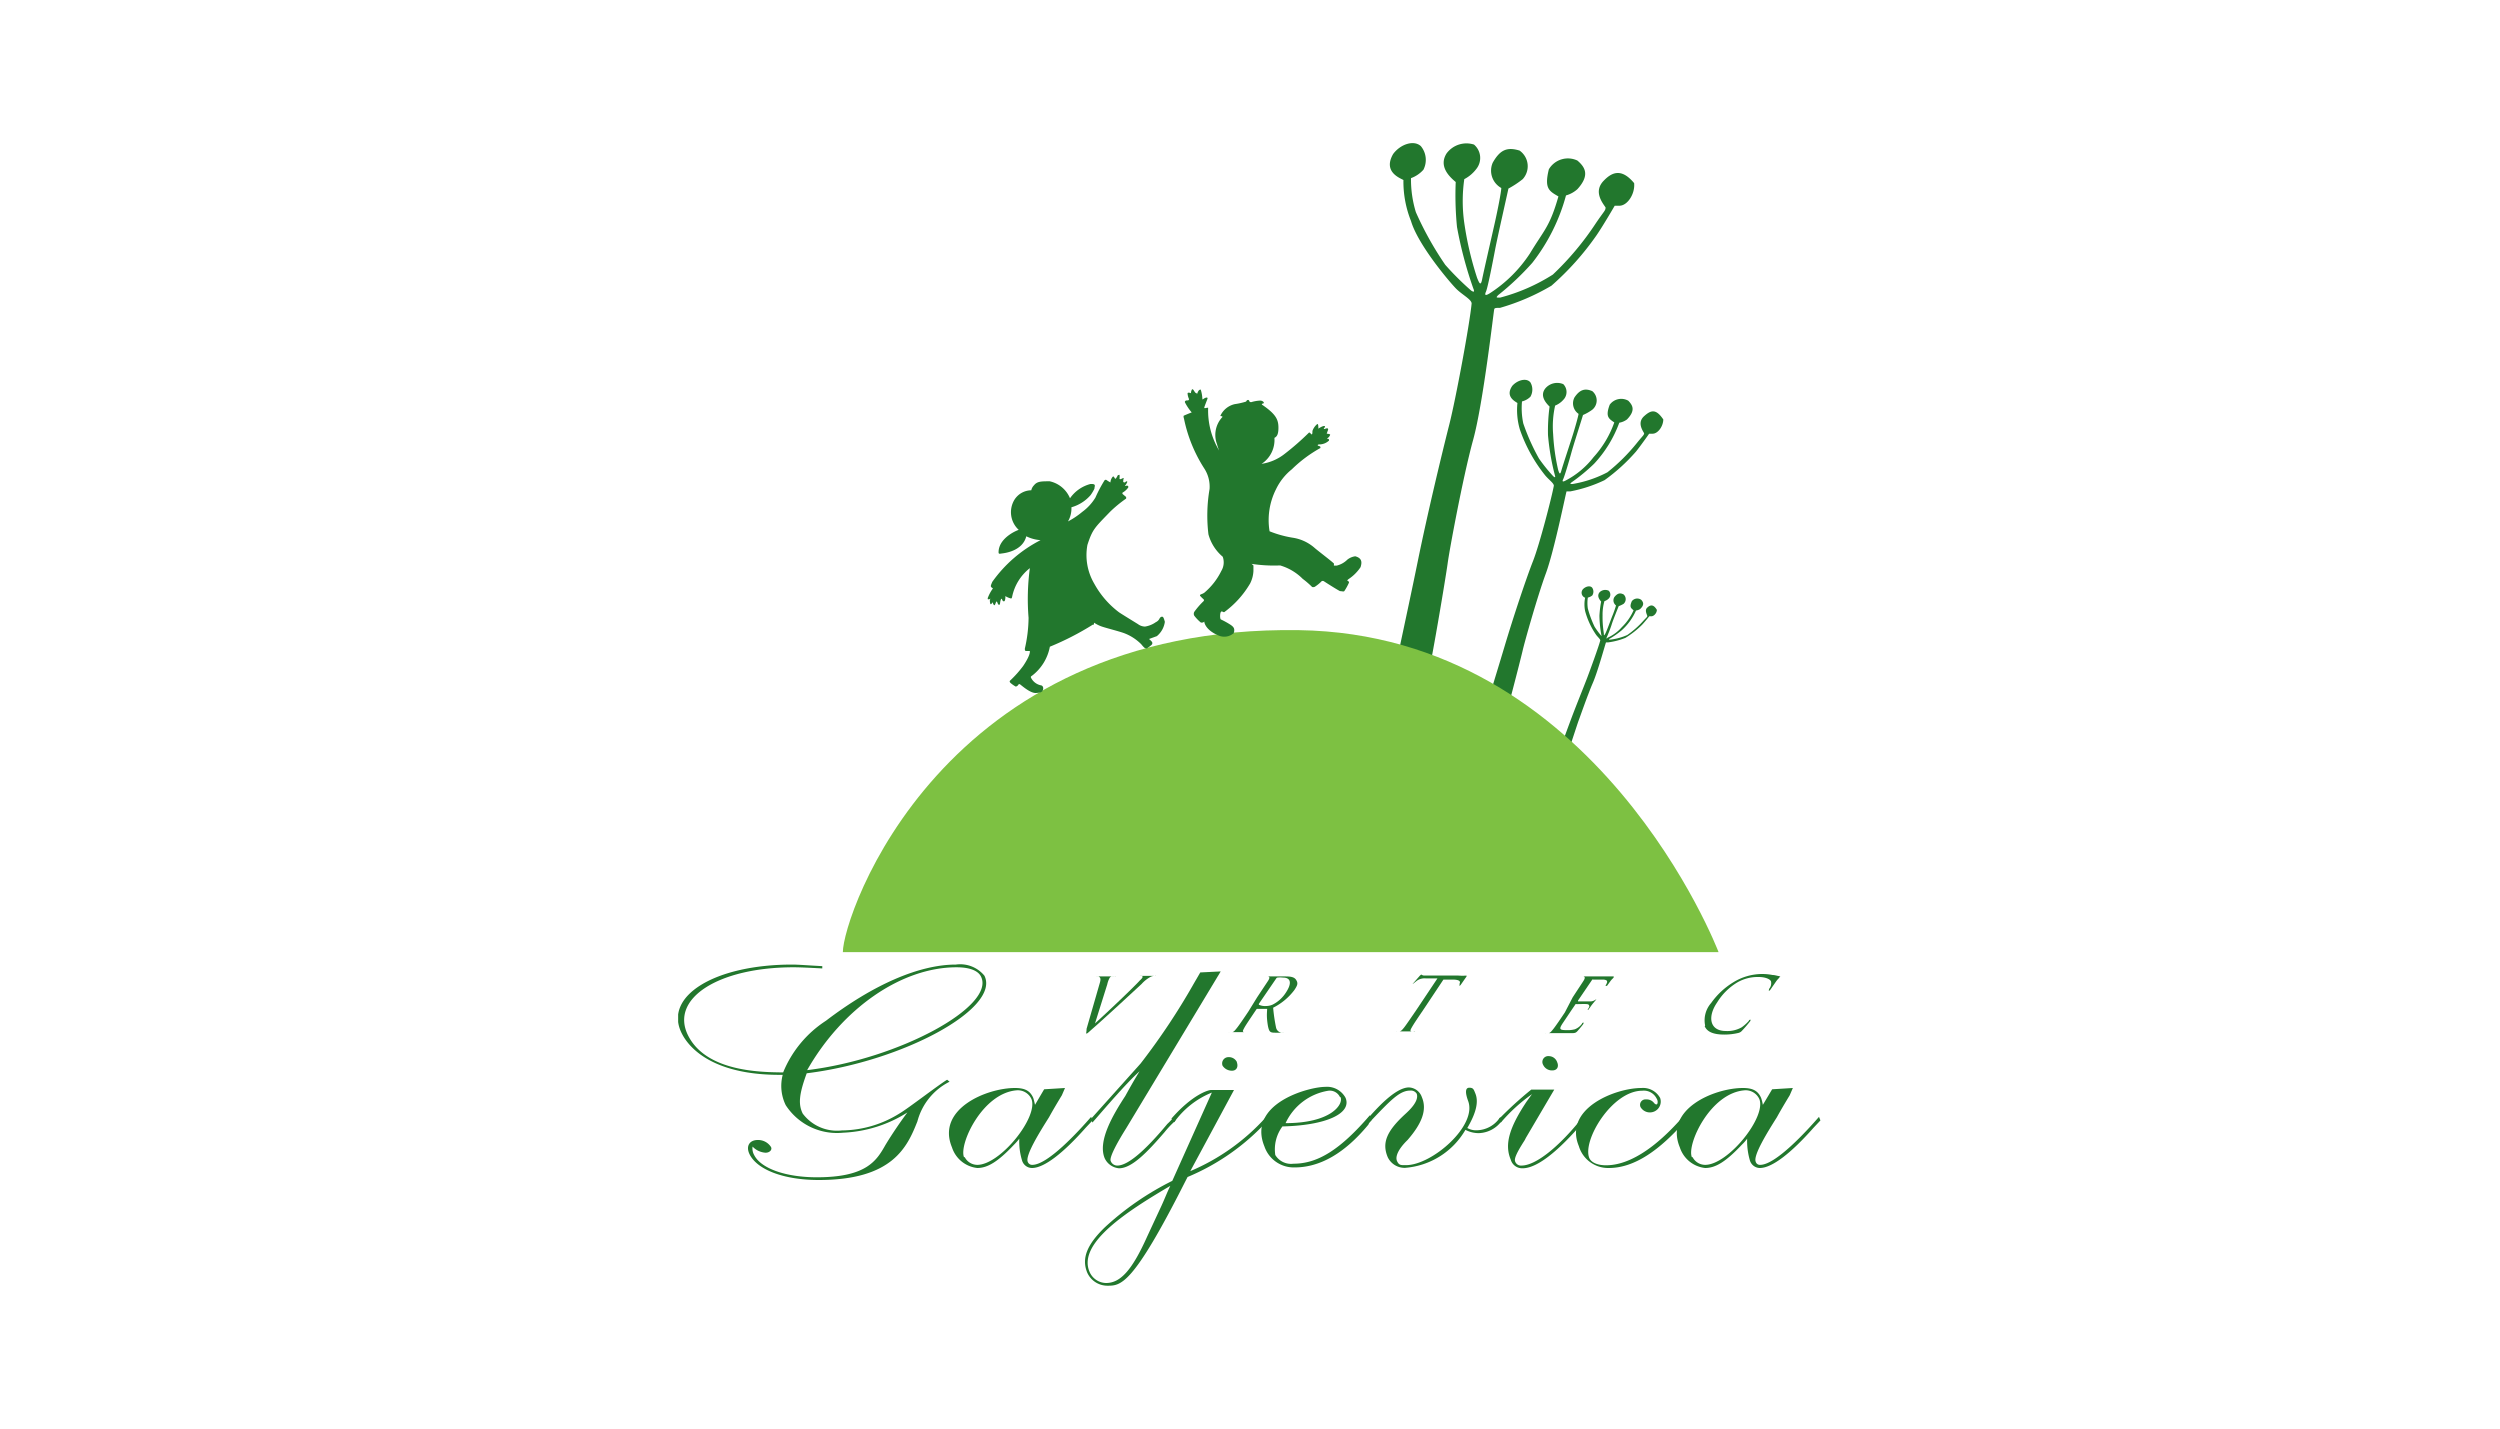 <svg id="Layer_1" data-name="Layer 1" xmlns="http://www.w3.org/2000/svg" xmlns:xlink="http://www.w3.org/1999/xlink" viewBox="0 0 175 100"><defs><style>.cls-1{fill:none;}.cls-2{clip-path:url(#clip-path);}.cls-3{fill:#22772d;}.cls-4{fill:#7dc142;}</style><clipPath id="clip-path"><rect class="cls-1" x="47.47" y="10" width="80.07" height="80"/></clipPath></defs><title>Vrtec Galjevica</title><g class="cls-2"><path class="cls-3" d="M68.67,68.36c-.21-.43-.83-.65-1.71-.65-3.87,0-8,2.88-10.46,7.2,6.45-.78,13.2-4.48,12.17-6.55m-2.2,7.36a4.34,4.34,0,0,0-2.25,2.77c-.71,1.8-1.73,4.11-6.91,4.11-2.41,0-4.29-.7-4.84-1.8-.28-.57,0-1,.57-1a1.07,1.07,0,0,1,.93.49c.1.19-.09.4-.38.4a1.36,1.36,0,0,1-.91-.43.94.94,0,0,0,.11.59c.47.94,2.2,1.56,4.39,1.56,3.47,0,4.18-1.16,4.8-2.26.42-.7,1.07-1.66,1.54-2.28A9.11,9.11,0,0,1,59,79.29a4.27,4.27,0,0,1-4-1.93,3.06,3.06,0,0,1-.21-2.12h-.22c-5.41,0-6.66-2.53-6.86-2.93-1.27-2.58,2.31-4.79,7.75-4.79.41,0,1.13.06,2.1.11l0,.16c-.94-.05-1.61-.08-2-.08-5.26,0-8.68,2.18-7.4,4.76s5.18,2.58,6.66,2.6a7.83,7.83,0,0,1,3-3.62c3.32-2.53,6.53-3.93,9.09-3.93a2.19,2.19,0,0,1,2,.78c1.13,2.29-5.71,6-12.44,6.83-.54,1.47-.6,2.17-.28,2.82a3,3,0,0,0,2.74,1.18A7.72,7.72,0,0,0,63,77.92c.51-.29,2.73-2,3.3-2.34Z"/><path class="cls-3" d="M67.53,81a1,1,0,0,0,.88.54c1.61,0,4.3-3.36,3.79-4.61a1.05,1.05,0,0,0-1-.61c-2.42.16-4.09,3.78-3.72,4.68m9-2.57-.48.51c-1.59,1.8-2.92,2.82-3.76,2.82a.73.73,0,0,1-.7-.54,4.57,4.57,0,0,1-.19-1.51,4.12,4.12,0,0,1-.37.42c-1.12,1.19-1.85,1.63-2.57,1.63a2.1,2.1,0,0,1-1.77-1.44c-1.12-2.69,2.43-4.16,4.4-4.16.7,0,1.07.19,1.29.7a4.8,4.8,0,0,1,.12.48l.64-1.09,1.46-.09-.22.51c-.37.61-.67,1.12-.9,1.54-.63,1-1.67,2.66-1.49,3.11a.32.32,0,0,0,.32.22c1.09,0,3.23-2.34,4.12-3.36Z"/><path class="cls-3" d="M85.45,68,78.82,79c-.46.73-1.2,2-1.07,2.27a.49.49,0,0,0,.46.32c.73,0,1.91-1,3.5-2.91a4.91,4.91,0,0,0,.46-.49l.11.26a6.44,6.44,0,0,0-.76.8c-1.19,1.38-2.28,2.53-3.19,2.53a1.22,1.22,0,0,1-1-.7c-.5-1.19.55-3,1.44-4.36.21-.38.55-1,1-1.73-.94.83-2.65,2.85-3.3,3.59l-.1-.26,3.47-3.87a47,47,0,0,0,3.75-5.64l.43-.74Z"/><path class="cls-3" d="M86.57,74.34c.13.32,0,.61-.33.61a.78.78,0,0,1-.66-.35A.44.44,0,0,1,86,74a.62.62,0,0,1,.6.38M81.16,84.71c.35-.73.48-1.12.76-1.7-3,1.77-6.49,4-5.66,6a1.28,1.28,0,0,0,1.17.8c1,0,1.82-.9,2.88-3.27ZM82,78.3c1.49-1.7,2.59-2,2.77-2h1.61l-3.06,5.68a14.91,14.91,0,0,0,5.28-3.76l.1.26a15.81,15.81,0,0,1-5.57,3.91l-.2.39C79.28,90,78.46,90,77.51,90a1.55,1.55,0,0,1-1.41-.93c-.4-1,0-1.95,1.22-3.14a20.12,20.12,0,0,1,4.74-3.27l2.77-6.18a6,6,0,0,0-2.64,2.08Z"/><path class="cls-3" d="M93.8,76.8a.79.79,0,0,0-.81-.45,4,4,0,0,0-3,2.27c3.18,0,4.06-1.31,3.85-1.82M96,78.43a.7.7,0,0,0-.21.29c-1.65,2-3.38,3-5.17,3a2.17,2.17,0,0,1-2.11-1.47c-1.23-3,3.1-4.17,4.26-4.17a1.47,1.47,0,0,1,1.42.77c.45,1.09-1.36,1.93-4.42,2a2.69,2.69,0,0,0-.5,2,1.29,1.29,0,0,0,1.27.61c1.72,0,3.29-1,5.35-3.39Z"/><path class="cls-3" d="M95.74,78.3c.55-.61,1.91-2.18,2.89-2.18a1,1,0,0,1,.9.68c.38.89,0,1.85-1,3-.63.61-.88,1.15-.74,1.47s.3.29.63.29c1.82,0,5-2.76,4.35-4.49-.21-.57-.21-.93.08-.93s.31.13.42.39c.24.58.08,1.34-.56,2.43a1.23,1.23,0,0,0,.65.16,2,2,0,0,0,1.66-.93l.11.26a2.06,2.06,0,0,1-1.62.87,2,2,0,0,1-.93-.23,5.36,5.36,0,0,1-4.23,2.66A1.31,1.31,0,0,1,97.14,81c-.42-1-.07-1.82,1.21-3,.32-.29,1-.93.82-1.44a.48.48,0,0,0-.45-.22c-.74,0-1.35.64-2.87,2.24Z"/><path class="cls-3" d="M109,74.35c.14.32,0,.58-.34.58a.68.68,0,0,1-.64-.39.41.41,0,0,1,.41-.61.62.62,0,0,1,.57.42m-4.09,4a26.06,26.06,0,0,1,2.28-2.08h1.61l-2,3.4a1.31,1.31,0,0,1-.12.22c-.51.8-.7,1.22-.62,1.41a.43.43,0,0,0,.44.29c1,0,2.64-1.31,4.27-3.37l.11.26c-.72.84-2.84,3.3-4.3,3.3a.83.83,0,0,1-.83-.61c-.44-1.05-.12-2.21,1.12-4.07l.37-.51a11.81,11.81,0,0,0-2.19,2Z"/><path class="cls-3" d="M118,78.43c-1.81,2.08-3.59,3.33-5.38,3.33a2.14,2.14,0,0,1-2.1-1.53c-1.09-2.63,2.55-4.07,4.38-4.07a1.36,1.36,0,0,1,1.31.7.76.76,0,0,1-1.37.64.38.38,0,0,1,.39-.54.65.65,0,0,1,.53.22c.08.1.13.13.2.13s.13-.22,0-.42a1,1,0,0,0-1-.54c-2.12,0-4.21,3.49-3.71,4.71.14.32.58.51,1.17.51,2.33,0,4.56-2.47,5.38-3.39Z"/><path class="cls-3" d="M118.48,81a1,1,0,0,0,.88.54c1.61,0,4.31-3.36,3.79-4.61a1.05,1.05,0,0,0-1-.61c-2.42.16-4.09,3.78-3.72,4.68m9-2.57-.48.51c-1.59,1.8-2.92,2.82-3.76,2.82a.74.74,0,0,1-.7-.54,4.88,4.88,0,0,1-.19-1.51,3.17,3.17,0,0,1-.37.42c-1.12,1.19-1.84,1.63-2.57,1.63a2.1,2.1,0,0,1-1.77-1.44c-1.12-2.69,2.43-4.16,4.41-4.16.69,0,1.06.19,1.28.7a3.06,3.06,0,0,1,.12.48l.65-1.09,1.45-.09-.22.51c-.37.61-.67,1.12-.9,1.54-.63,1-1.67,2.66-1.48,3.11a.3.3,0,0,0,.31.22c1.09,0,3.23-2.34,4.12-3.36Z"/><path class="cls-3" d="M76.65,71.64c.79-.71,2.76-2.58,3.13-3a1.59,1.59,0,0,0,.19-.2s0-.1,0-.13a.58.58,0,0,0-.19,0s-.05,0,0,0,.06,0,.14,0h.94c.06,0,.09,0,.07,0a.12.12,0,0,1-.09,0,.65.65,0,0,0-.3.07,2.33,2.33,0,0,0-.63.5l-1.57,1.45c-.85.78-1.48,1.35-1.78,1.61s-.44.41-.5.41,0-.08,0-.33L77,68.76c.08-.29,0-.35-.11-.41a.76.76,0,0,0-.19,0s0,0,0,0,.08,0,.17,0h1.12c.09,0,.13,0,.12,0a.1.1,0,0,1-.08,0,.83.83,0,0,0-.22,0,.24.24,0,0,0-.14.11,1.66,1.66,0,0,0-.16.44Z"/><path class="cls-3" d="M88.12,70.27s0,0,0,.06a1,1,0,0,0,.51.09,1.09,1.09,0,0,0,.46-.1A2.37,2.37,0,0,0,90,69.5c.45-.67.37-1.07-.2-1.07a1.68,1.68,0,0,0-.38,0,.13.13,0,0,0-.09.07ZM88,69.81l.77-1.16c.11-.18.12-.26,0-.3l-.17,0s0,0,0,0,.06,0,.12,0H89.9c.33,0,.67,0,.82.23s.13.36-.12.73a4.23,4.23,0,0,1-1.48,1.23,11.88,11.88,0,0,0,.2,1.37.46.46,0,0,0,.39.38.87.87,0,0,0,.2,0s0,0,0,0-.06,0-.15,0H89.4c-.3,0-.42,0-.51-.1s-.15-.38-.19-.78,0-.65,0-.79a0,0,0,0,0-.05,0l-.65,0a.07.07,0,0,0-.06.05l-.09.13c-.34.51-.63.93-.75,1.15s-.14.28,0,.3l.23,0s0,0,0,0-.06,0-.12,0H86c-.06,0-.07,0,0,0a.09.09,0,0,1,.06,0l.18,0c.12,0,.22-.14.35-.3s.46-.64.8-1.15Z"/><path class="cls-3" d="M99.59,70.75c-.35.51-.63.93-.76,1.16s-.13.27,0,.29l.23,0s0,0,0,0a.12.12,0,0,1-.11,0l-.65,0-.53,0c-.06,0-.08,0-.06,0a.09.09,0,0,1,.07,0l.17,0c.12,0,.23-.14.35-.29s.46-.65.81-1.16l1.51-2.26h-.79a.93.93,0,0,0-.66.17l-.2.16s-.07.06-.09.06,0,0,0,0l.49-.56s.1-.1.12-.1.06.06.2.07l.4,0h2a3.7,3.7,0,0,0,.57,0s0,0,0,.06l-.41.59s-.06.07-.08.07,0,0,0-.09l0-.06c.08-.16,0-.28-.46-.29h-.67Z"/><path class="cls-3" d="M110.09,69.81c.55-.84.66-1,.76-1.16s.12-.26,0-.3l-.17,0s0,0,0,0,.06,0,.12,0h1.82l.24,0,.1,0s0,0,0,.05-.09.1-.21.25l-.26.36s0,0-.08,0,0,0,0-.06a.75.75,0,0,0,.09-.2c0-.08,0-.15-.25-.18h-.72a.08.08,0,0,0-.07,0l-1,1.47s0,.06,0,.06h.86a.6.6,0,0,0,.3-.08.57.57,0,0,1,.13-.07s0,0,0,0-.11.13-.25.3-.22.31-.25.34-.06.11-.1.11,0,0,0-.05a1,1,0,0,0,.1-.18c0-.07,0-.16-.15-.18s-.66,0-.75,0a.05.05,0,0,0-.06,0l-.32.47-.61.91c-.23.37-.2.44.32.44a1.91,1.91,0,0,0,.56-.06,1.12,1.12,0,0,0,.5-.39c0-.05.07-.08.1-.08s0,.05,0,.08-.32.41-.42.52-.17.14-.38.14c-.81,0-1.15,0-1.3,0h-.53c-.06,0-.08,0-.06,0a.09.09,0,0,1,.06,0l.18,0c.12,0,.22-.14.35-.3s.46-.64.8-1.15Z"/><path class="cls-3" d="M119.36,71.79a1.83,1.83,0,0,1,.42-1.58,5.25,5.25,0,0,1,1.57-1.46,3.85,3.85,0,0,1,2-.57,3.75,3.75,0,0,1,.73.07c.18,0,.33.07.49.08s0,0,0,.06-.09.1-.23.29l-.38.55c-.06.09-.09.12-.13.12s0,0,0-.12a.61.61,0,0,0,.14-.54c-.08-.16-.4-.3-.87-.3a2.86,2.86,0,0,0-1.49.38,4.2,4.2,0,0,0-1.41,1.4c-.69,1-.53,2,.61,2a2,2,0,0,0,1.11-.26,2.91,2.91,0,0,0,.5-.45c0-.06.07-.08.11-.08s0,0,0,.08a8.36,8.36,0,0,1-.58.68.49.49,0,0,1-.24.16,4.18,4.18,0,0,1-1,.12c-.8,0-1.21-.2-1.38-.58"/><path class="cls-3" d="M99,50.68l-1.68-.22c-.15,0-.28-.15-.24-.71s1.45-6.94,2.15-10.39,1.75-7.79,2.22-9.64,1.43-7.07,1.56-8.44c.06-.29-.64-.63-1.07-1.06s-2.68-3.07-3.17-4.75a7.43,7.43,0,0,1-.53-2.87c-.3-.16-1.43-.59-.72-1.82.51-.69,1.45-1,1.94-.55a1.51,1.51,0,0,1,.18,1.65,2.14,2.14,0,0,1-.87.59,7.82,7.82,0,0,0,.34,2.38,22.84,22.84,0,0,0,2.06,3.69,19.91,19.91,0,0,0,1.81,1.8c.11.07.29.18.15-.15a28,28,0,0,1-1.14-4.3,22.6,22.6,0,0,1-.09-3.15c-.47-.39-1.2-1.11-.64-2a1.73,1.73,0,0,1,1.92-.62,1.23,1.23,0,0,1,.16,1.71,2.51,2.51,0,0,1-.84.71,10.84,10.84,0,0,0,0,3.07,22.93,22.93,0,0,0,.9,3.85c.14.34.25.61.35.09s.74-3.29.91-4.06.42-2,.43-2.33a1.39,1.39,0,0,1-.6-1.77c.51-.9,1-1.12,1.88-.85a1.34,1.34,0,0,1,.22,2,6.7,6.7,0,0,1-1,.66c-.14.65-.77,3.42-.93,4.26s-.51,2.65-.64,2.95,0,.28.25.13a9.53,9.53,0,0,0,2.82-2.79c1-1.66,1.39-1.86,2-4-.66-.38-1-.56-.67-1.9a1.55,1.55,0,0,1,2-.61c.51.44.91,1,0,2a2,2,0,0,1-.8.44,13.26,13.26,0,0,1-2.36,4.72,19.09,19.09,0,0,1-2.39,2.26c-.17.18-.13.18.15.17a13.07,13.07,0,0,0,3.68-1.61,20.26,20.26,0,0,0,3-3.58c.6-.89.69-.89.69-1.12-.23-.34-.86-1.12-.13-1.87.54-.56,1.22-.93,2.13.17.07.74-.45,1.55-1,1.58l-.36,0s-.81,1.4-1.28,2.08A19.37,19.37,0,0,1,108.6,20,15.45,15.45,0,0,1,105,21.55c-.25,0-.36,0-.4.08s-.76,6.54-1.48,9.16-1.67,7.78-1.78,8.62-1.47,9.13-2,10.7c-.11.39-.14.52-.26.57s-.07,0-.07,0"/><path class="cls-3" d="M104.53,52.47l-1.06-.24c-.09,0-.16-.1-.1-.46s1.3-4.34,1.94-6.49,1.55-4.86,2-6,1.3-4.42,1.46-5.28c0-.18-.38-.44-.62-.74a10.66,10.66,0,0,1-1.76-3.2,4.8,4.8,0,0,1-.17-1.85c-.18-.12-.87-.46-.36-1.2.36-.41,1-.58,1.27-.24a1,1,0,0,1,0,1,1.26,1.26,0,0,1-.59.33,5.16,5.16,0,0,0,.09,1.54,14.92,14.92,0,0,0,1.1,2.46,11.29,11.29,0,0,0,1,1.24c.07.06.18.14.11-.08a16.75,16.75,0,0,1-.48-2.8,12.9,12.9,0,0,1,.11-2c-.28-.27-.7-.77-.29-1.28a1.09,1.09,0,0,1,1.25-.29.78.78,0,0,1,0,1.1,1.52,1.52,0,0,1-.57.4,6.6,6.6,0,0,0-.14,2,14.39,14.39,0,0,0,.35,2.5c.07.22.13.4.22.07s.66-2.05.81-2.53.37-1.25.4-1.46a.89.89,0,0,1-.28-1.16c.37-.54.73-.65,1.24-.43a.84.84,0,0,1,0,1.3,3.29,3.29,0,0,1-.65.37c-.12.41-.68,2.14-.82,2.66s-.48,1.66-.57,1.84,0,.18.15.1A5.94,5.94,0,0,0,111.55,32,7.11,7.11,0,0,0,113,29.57c-.4-.27-.63-.41-.32-1.24a1,1,0,0,1,1.3-.28c.3.31.53.67-.09,1.31a1.27,1.27,0,0,1-.54.23,8.47,8.47,0,0,1-1.76,2.87A12.76,12.76,0,0,1,110,33.77c-.12.1-.09.11.08.11a8.1,8.1,0,0,0,2.44-.82A13.06,13.06,0,0,0,114.59,31c.43-.53.48-.53.5-.67-.13-.23-.49-.76,0-1.2s.83-.52,1.34.23c0,.47-.37,1-.75,1h-.24s-.59.84-.92,1.25a12.83,12.83,0,0,1-2.2,2,9.81,9.81,0,0,1-2.41.79c-.16,0-.22,0-.25,0s-.85,4.11-1.45,5.74-1.5,4.85-1.62,5.38-1.44,5.73-1.83,6.7c-.1.25-.12.33-.2.35s0,0,0,0"/><path class="cls-3" d="M109.28,54l-.52-.15c-.05,0-.08-.06,0-.24s.79-2.13,1.18-3.18.94-2.39,1.17-3,.8-2.17.91-2.6c0-.09-.17-.23-.29-.39a5.39,5.39,0,0,1-.77-1.66,2.32,2.32,0,0,1,0-.94.37.37,0,0,1-.14-.61c.19-.19.51-.26.64-.08a.49.49,0,0,1,0,.53.74.74,0,0,1-.31.15,2.48,2.48,0,0,0,0,.77,7.4,7.4,0,0,0,.47,1.27,5.75,5.75,0,0,0,.49.66s.08.07,0,0a8.35,8.35,0,0,1-.15-1.42,7.4,7.4,0,0,1,.12-1c-.13-.15-.32-.41-.1-.66a.56.56,0,0,1,.63-.1.39.39,0,0,1,0,.55.73.73,0,0,1-.3.18,3.39,3.39,0,0,0-.13,1,7.17,7.17,0,0,0,.09,1.26c0,.12,0,.21.11,0s.39-1,.49-1.24.23-.62.25-.72a.44.44,0,0,1-.11-.59c.21-.26.39-.31.64-.18a.44.44,0,0,1,0,.66,1.94,1.94,0,0,1-.34.16c-.08.2-.41,1-.5,1.31a9.08,9.08,0,0,1-.35.9c0,.07,0,.09.07,0a2.89,2.89,0,0,0,1-.74,3.7,3.7,0,0,0,.82-1.18c-.19-.16-.3-.23-.12-.64a.48.48,0,0,1,.66-.09c.14.16.24.35-.09.65a.86.86,0,0,1-.28.1,4.07,4.07,0,0,1-1,1.38,6.07,6.07,0,0,1-.86.6c-.07,0,0,.05,0,.06a4.06,4.06,0,0,0,1.25-.33,6.38,6.38,0,0,0,1.13-1c.23-.25.26-.25.27-.32s-.22-.4,0-.6.43-.24.67.16c0,.23-.22.47-.41.45h-.12s-.32.4-.5.59a6.32,6.32,0,0,1-1.17.92,4.87,4.87,0,0,1-1.23.32c-.08,0-.11,0-.13,0s-.56,2-.92,2.83-.9,2.39-1,2.65-.91,2.82-1.14,3.3c0,.12-.07.16-.11.17s0,0,0,0"/><path class="cls-4" d="M59,66.65H120.3s-8.47-22.24-29.39-22.54C65.85,43.75,59,64.13,59,66.65"/><path class="cls-3" d="M87.61,39.47a10.35,10.35,0,0,0,2,.11,3.7,3.7,0,0,1,1.58.94,6.16,6.16,0,0,1,.65.56s.06.05.19,0a2.76,2.76,0,0,0,.49-.4.16.16,0,0,1,.14,0s.8.52,1.14.7c.15,0,.23.05.3,0a3.7,3.7,0,0,0,.33-.6s0-.09-.08-.11,0-.1.06-.14a3,3,0,0,0,.83-.83c.09-.3.14-.62-.37-.76a1.14,1.14,0,0,0-.55.23,1.59,1.59,0,0,1-.74.42c-.17,0-.18,0-.2,0s0-.08,0-.13-1.11-.89-1.35-1.1a3,3,0,0,0-1.54-.72,7.53,7.53,0,0,1-1.62-.45,4.79,4.79,0,0,1,.45-2.94,4,4,0,0,1,1.11-1.4,9.25,9.25,0,0,1,2-1.49c0-.1,0-.11-.11-.14s-.11-.09,0-.11a1,1,0,0,0,.71-.27c0-.08,0-.13-.11-.12s.18-.12.19-.31a.64.64,0,0,0-.24-.05s.06-.18.06-.18.17-.31-.2-.15c-.11,0-.07,0,0-.12s-.07-.12-.29,0-.14.14-.15.05,0-.32-.09-.27a1.09,1.09,0,0,0-.33.48c0,.1,0,.28-.07.23s-.12-.17-.19-.1a18.37,18.37,0,0,1-1.67,1.46,3.42,3.42,0,0,1-1.63.71,2,2,0,0,0,.9-1.82c.16-.08.29-.22.28-.76s-.2-.92-1.16-1.57c0-.06,0-.05.1-.08s0-.18-.2-.2a2.52,2.52,0,0,0-.64.11c-.16,0-.11-.07-.17-.13s-.16,0-.19.09a5.1,5.1,0,0,1-.8.18,1.46,1.46,0,0,0-1,.81c0,.06.14,0,.14.09a1.83,1.83,0,0,0-.38,1.9,3.36,3.36,0,0,0,.15.45,5.48,5.48,0,0,1-.77-3c-.14,0-.27.07-.27,0s.17-.47.22-.62-.15-.09-.27,0-.07,0-.09-.09a2.37,2.37,0,0,0-.11-.56c-.08,0-.16.05-.23.24s0,0-.1,0-.22-.43-.31-.19,0,.22,0,.22-.27-.12-.28,0a1.1,1.1,0,0,0,.1.39c0,.14-.13.08-.21.11s-.1.09-.05.17a3.52,3.52,0,0,0,.45.66c-.2.07-.54.22-.54.22s-.07,0,0,.22a10.21,10.21,0,0,0,1.43,3.5,2.34,2.34,0,0,1,.36,1.42,11,11,0,0,0-.08,3.17,3.11,3.11,0,0,0,1,1.57,1.16,1.16,0,0,1-.1,1,4.66,4.66,0,0,1-1.2,1.53c-.19.12-.3.09-.29.2a2.82,2.82,0,0,0,.25.25.09.09,0,0,1,0,.13,5.3,5.3,0,0,0-.65.75.28.28,0,0,0,0,.27,2.92,2.92,0,0,0,.45.47.24.24,0,0,0,.25-.06c0,.13.16.65,1.06,1a1,1,0,0,0,1-.19c.1-.32,0-.44-.26-.61a6,6,0,0,0-.64-.35c-.07-.05-.07-.41,0-.52s.19.06.25,0a6.64,6.64,0,0,0,1.8-2,2.15,2.15,0,0,0,.23-.87c0-.22,0-.39,0-.39"/><path class="cls-3" d="M76.59,43.59a2.39,2.39,0,0,0,.46.24c.25.1,1.14.32,1.58.47a3.36,3.36,0,0,1,1.26.8c.13.16.21.25.29.28s.12,0,.2-.06a1.83,1.83,0,0,0,.24-.19.16.16,0,0,0,0-.22,1.31,1.31,0,0,0-.19-.18l.55-.2a1.58,1.58,0,0,0,.56-1c-.07-.27-.12-.36-.18-.36s-.13,0-.22.18a.54.54,0,0,1-.23.2,1.78,1.78,0,0,1-.76.31.84.84,0,0,1-.49-.17c-.11-.07-1.14-.7-1.33-.83a6.29,6.29,0,0,1-1.73-2,3.94,3.94,0,0,1-.48-2.72c.36-1.1.5-1.19,1.59-2.32a8.73,8.73,0,0,1,1.12-.92s0-.07,0-.11l-.26-.22s0,0,0-.08a1.21,1.21,0,0,0,.41-.37c0-.1,0-.12-.11-.12s-.13.05-.12,0a1,1,0,0,0,.16-.26c0-.06-.06-.07-.13,0s-.14,0-.15,0,0-.06,0-.12.06-.18,0-.16-.13.07-.19.08-.08,0-.07-.08,0-.15,0-.2-.07,0-.12,0a1.57,1.57,0,0,1-.12.21c-.06.06-.06.06-.1,0s-.08-.19-.17-.06a.66.66,0,0,0-.13.36,2.34,2.34,0,0,1-.25-.15.11.11,0,0,0-.16,0,9.5,9.5,0,0,0-.64,1.21,3.46,3.46,0,0,1-.92,1,5.64,5.64,0,0,1-1,.67A1.84,1.84,0,0,0,75,35.51a2.78,2.78,0,0,0,1.34-.85,3.11,3.11,0,0,0,.27-.45c0-.18.16-.35-.28-.33a2.51,2.51,0,0,0-1.43,1,2,2,0,0,0-1.42-1.19c-.59,0-.88,0-1.1.28a.7.7,0,0,0-.19.35A1.41,1.41,0,0,0,71,35a1.68,1.68,0,0,0,.31,2.09c-.27.09-1.41.62-1.41,1.57,0,.14.09.1.25.08s1.43-.16,1.69-1.2a2.66,2.66,0,0,0,1,.27,9.38,9.38,0,0,0-3.38,2.92c-.1.24-.13.3-.07.37s.13.06.1.11a2.77,2.77,0,0,0-.35.66c0,.08,0,.11.15.06s0,0,0,.06,0,.42.12.27.06-.11.11,0,.1.17.16,0,.09-.21.14-.07.16.26.19,0,.11-.34.14-.22.17.21.21,0,0-.28,0-.25a1.53,1.53,0,0,0,.39.17c.07,0,.07,0,.1-.12a3.41,3.41,0,0,1,1.24-2A16.28,16.28,0,0,0,72,43.25a9.92,9.92,0,0,1-.26,2.15c0,.14,0,.18.17.17l.18,0s0,0,0,.05,0,.3-.47,1a7.72,7.72,0,0,1-.89,1c-.07.06-.07.1,0,.18a2.13,2.13,0,0,0,.37.26c.05,0,.12-.05.15-.08s.06-.14.16-.07.71.62,1.1.6.46-.09.5-.23,0-.25-.11-.3a1,1,0,0,1-.74-.56c0-.08,0-.06.12-.15a3.32,3.32,0,0,0,1.21-2,19.63,19.63,0,0,0,3-1.54s.07,0,.07,0"/></g></svg>